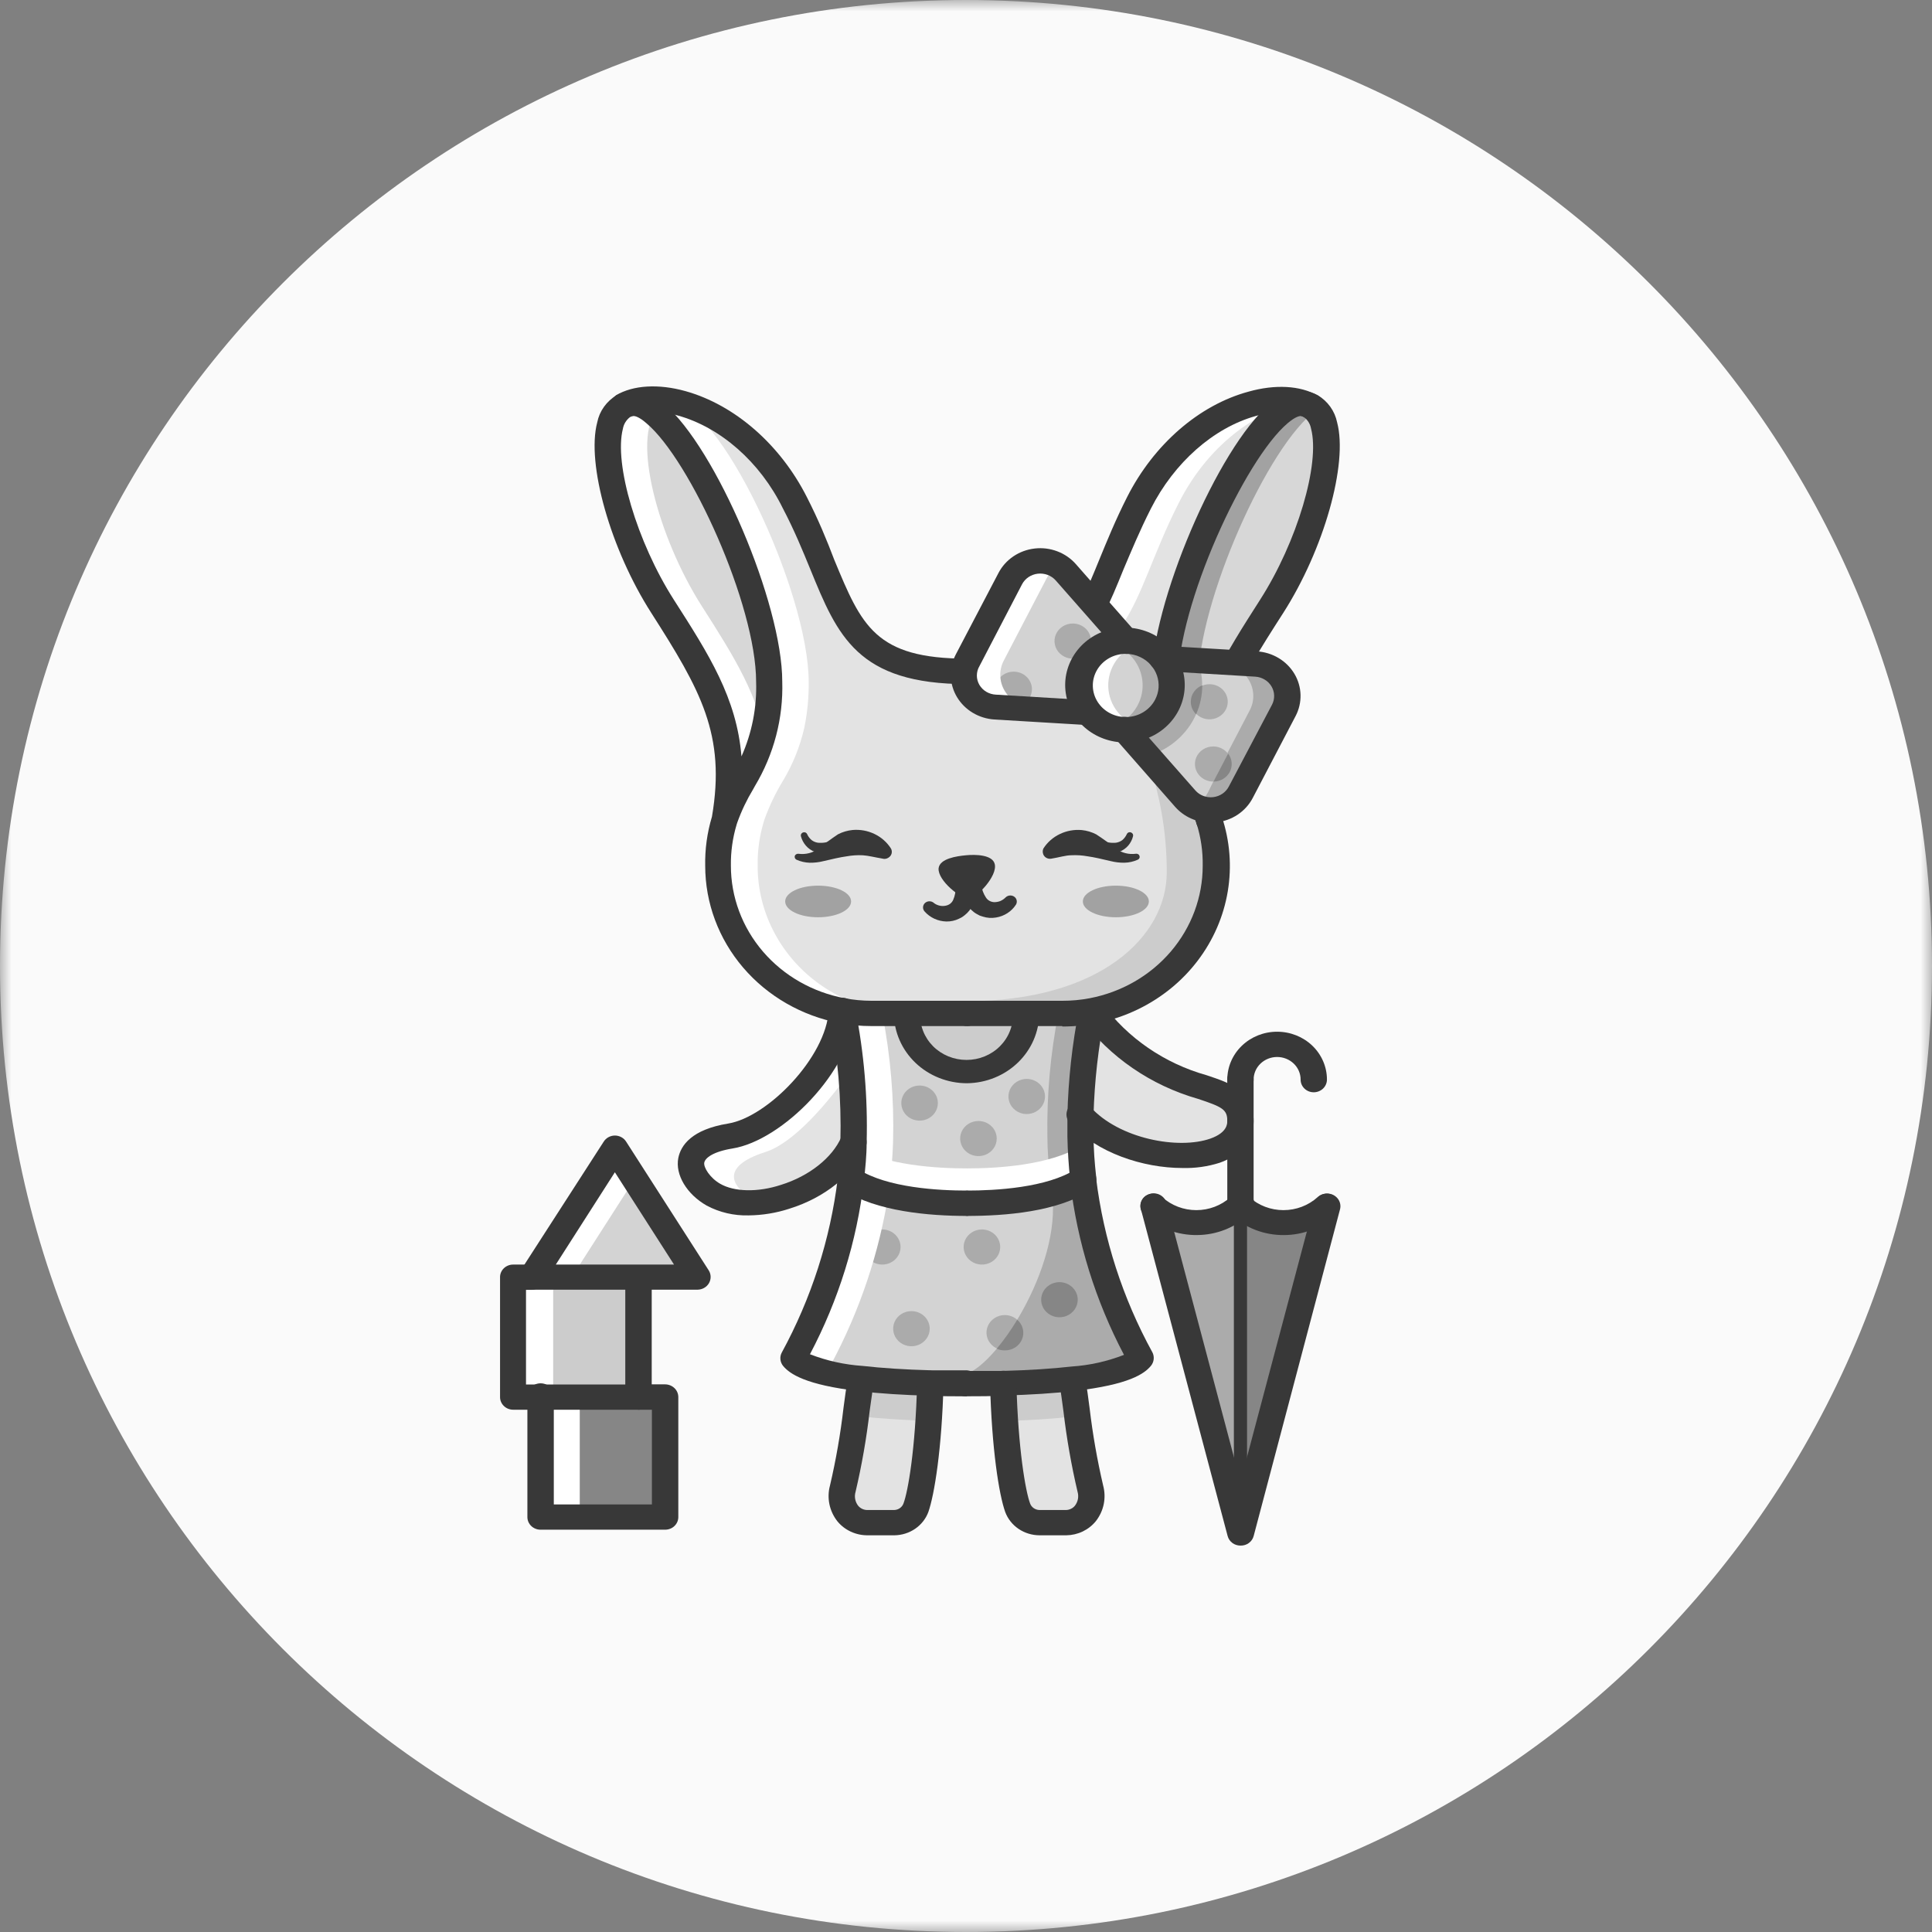 <?xml version="1.0" encoding="UTF-8"?> <svg xmlns="http://www.w3.org/2000/svg" width="85" height="85" viewBox="0 0 85 85" fill="none"><rect x="0" y="0" width="85" height="85" fill="#808080" stroke="none"/><g clip-path="url(#clip0_3057_8396)"><mask id="mask0_3057_8396" style="mask-type:luminance" maskUnits="userSpaceOnUse" x="0" y="0" width="85" height="85"><path d="M85 0H0V85H85V0Z" fill="white"></path></mask><g mask="url(#mask0_3057_8396)"><path d="M42.5 85C65.972 85 85 65.972 85 42.5C85 19.028 65.972 0 42.5 0C19.028 0 0 19.028 0 42.5C0 65.972 19.028 85 42.5 85Z" fill="#FAFAFA"></path><path d="M54.575 49.312C54.575 51.441 49.556 51.325 47.528 49.064C47.565 47.521 47.734 45.983 48.035 44.467C51.333 48.701 54.575 47.221 54.575 49.312Z" fill="#E3E3E3"></path><path d="M47.657 51.9C47.992 54.642 48.846 57.301 50.179 59.747C49.777 60.206 48.622 60.485 47.206 60.647C46.237 60.759 45.151 60.817 44.138 60.844C43.575 60.844 43.036 60.867 42.529 60.867C42.022 60.867 41.495 60.867 40.92 60.844C39.91 60.817 38.828 60.759 37.859 60.647C36.443 60.485 35.261 60.206 34.883 59.747C36.216 57.302 37.07 54.642 37.401 51.9C38.837 52.804 41.222 52.931 42.545 52.931C43.868 52.931 46.249 52.804 47.657 51.9Z" fill="#D3D3D3"></path><path d="M39.621 54.864C39.621 55.016 39.574 55.166 39.485 55.293C39.397 55.42 39.271 55.519 39.124 55.577C38.977 55.636 38.816 55.651 38.659 55.621C38.503 55.592 38.36 55.518 38.248 55.41C38.135 55.302 38.059 55.164 38.027 55.014C37.996 54.864 38.012 54.709 38.073 54.568C38.134 54.427 38.237 54.306 38.37 54.221C38.502 54.136 38.657 54.091 38.816 54.091C39.03 54.091 39.234 54.172 39.385 54.317C39.536 54.462 39.621 54.659 39.621 54.864Z" fill="#ABABAB"></path><path d="M28.089 56.185V61.466H23.766H22.595V56.185H23.416H28.089Z" fill="#CCCCCC"></path><path d="M27.056 50.513L30.692 56.185H28.09H23.416L27.056 50.513Z" fill="#D3D3D3"></path><path d="M29.26 61.466V66.744H23.766V61.466H28.089H29.26Z" fill="#868686"></path><path d="M27.345 50.513L23.705 56.185H25.157L28.069 51.641L27.345 50.513Z" fill="white"></path><path d="M23.706 56.185H22.885V61.466H24.055H24.337V56.185H23.706Z" fill="white"></path><path d="M25.507 61.466H24.055V66.744H25.507V61.466Z" fill="white"></path><path d="M47.223 60.74C47.436 62.096 47.625 64.051 48.027 65.492C48.081 65.661 48.095 65.84 48.066 66.014C48.037 66.189 47.967 66.355 47.861 66.5C47.755 66.645 47.616 66.764 47.454 66.849C47.293 66.934 47.113 66.983 46.929 66.991H45.759C45.546 66.991 45.339 66.928 45.166 66.81C44.992 66.692 44.861 66.526 44.789 66.334C44.528 65.627 44.226 63.591 44.154 60.867V60.844C45.167 60.817 46.253 60.759 47.223 60.647V60.74Z" fill="#E3E3E3"></path><path d="M40.948 60.844V60.867C40.88 63.572 40.578 65.627 40.317 66.334C40.245 66.526 40.113 66.692 39.94 66.809C39.766 66.927 39.559 66.99 39.347 66.991H38.177C37.993 66.983 37.813 66.934 37.652 66.849C37.49 66.764 37.351 66.645 37.245 66.5C37.139 66.355 37.069 66.189 37.04 66.014C37.011 65.84 37.025 65.661 37.079 65.492C37.481 64.051 37.654 62.096 37.883 60.74V60.647C38.857 60.759 39.938 60.817 40.948 60.844Z" fill="#E3E3E3"></path><path d="M37.863 60.74C37.791 61.204 37.718 61.733 37.642 62.286L37.883 62.316C38.829 62.425 39.894 62.483 40.872 62.51C40.904 61.996 40.932 61.447 40.944 60.864V60.841C39.935 60.814 38.853 60.756 37.883 60.644L37.863 60.74Z" fill="#CCCCCC"></path><path d="M47.44 62.288C47.364 61.732 47.295 61.203 47.223 60.743V60.65C46.253 60.762 45.167 60.82 44.154 60.847V60.871C44.154 61.454 44.194 62.003 44.23 62.517C45.224 62.489 46.278 62.431 47.223 62.319L47.44 62.288Z" fill="#CCCCCC"></path><path d="M37.059 44.467C37.445 46.375 37.612 48.319 37.558 50.262C36.604 52.437 33.105 53.558 31.396 52.58C30.241 51.919 29.666 50.401 32.144 49.999C34.087 49.663 36.914 46.816 37.059 44.467Z" fill="#E3E3E3"></path><path d="M32.836 52.546C32.345 52.24 31.597 51.348 33.664 50.687C34.907 50.301 36.407 48.551 37.437 47.09C37.357 46.252 37.232 45.375 37.035 44.452C36.894 46.801 34.066 49.648 32.116 49.965C29.638 50.351 30.213 51.897 31.368 52.546C32.075 52.894 32.886 52.999 33.664 52.843C33.371 52.794 33.09 52.693 32.836 52.546Z" fill="white"></path><path d="M37.55 50.247C37.604 48.303 37.437 46.36 37.051 44.452C37.479 44.531 37.914 44.571 38.35 44.571H39.927C39.907 44.913 39.96 45.255 40.082 45.576C40.205 45.897 40.394 46.191 40.639 46.439C40.884 46.688 41.178 46.886 41.505 47.021C41.833 47.156 42.185 47.226 42.541 47.226C42.897 47.226 43.249 47.156 43.576 47.021C43.904 46.886 44.198 46.688 44.443 46.439C44.688 46.191 44.877 45.897 45 45.576C45.122 45.255 45.175 44.913 45.155 44.571H46.728C47.164 44.571 47.599 44.531 48.027 44.452C47.665 46.266 47.494 48.11 47.516 49.957C47.516 50.637 47.577 51.282 47.645 51.889C46.237 52.793 43.856 52.928 42.533 52.928C41.21 52.928 38.825 52.793 37.421 51.889C37.489 51.387 37.529 50.823 37.55 50.247Z" fill="#D3D3D3"></path><path d="M48.035 44.467C47.607 44.546 47.172 44.586 46.736 44.587H46.563C46.216 46.357 46.054 48.156 46.08 49.957C46.08 50.637 46.137 51.282 46.209 51.889C45.031 52.661 43.172 52.862 41.817 52.913C42.082 52.913 42.328 52.913 42.545 52.913C43.868 52.913 46.249 52.777 47.657 51.873C47.589 51.255 47.544 50.61 47.528 49.941C47.506 48.105 47.676 46.271 48.035 44.467Z" fill="#ABABAB"></path><path d="M47.657 51.9C47.231 52.161 46.768 52.36 46.282 52.491C46.736 55.698 43.736 60.33 42.32 60.492C41.35 60.604 43.703 60.817 42.686 60.844C42.392 60.844 42.099 60.844 41.817 60.844H42.545C43.036 60.844 43.575 60.844 44.154 60.821C45.167 60.794 46.253 60.736 47.223 60.624C48.638 60.462 49.813 60.183 50.195 59.724C48.86 57.286 48 54.635 47.657 51.9Z" fill="#ABABAB"></path><path d="M42.545 51.405C41.25 51.405 38.925 51.278 37.529 50.424C37.505 50.833 37.473 51.235 37.429 51.621C38.837 52.545 41.222 52.661 42.545 52.661C43.868 52.661 46.249 52.526 47.657 51.621C47.613 51.235 47.581 50.849 47.56 50.424C46.141 51.278 43.84 51.405 42.545 51.405Z" fill="white"></path><path d="M44.298 52.931C45.561 52.95 46.82 52.799 48.039 52.483C48.011 52.29 47.987 52.097 47.963 51.892C46.788 52.665 44.926 52.866 43.575 52.916C43.824 52.931 44.069 52.931 44.298 52.931Z" fill="white"></path><path d="M42.69 60.844C41.676 60.817 40.594 60.759 39.629 60.647C38.209 60.485 36.958 60.462 36.576 60.002C37.834 57.646 38.684 55.109 39.094 52.491C38.609 52.36 38.147 52.16 37.722 51.9C37.391 54.642 36.538 57.302 35.205 59.747C35.583 60.206 36.765 60.485 38.181 60.647C39.15 60.759 40.232 60.817 41.246 60.844C41.805 60.844 42.348 60.867 42.855 60.867H43.579C43.277 60.859 42.987 60.852 42.69 60.844Z" fill="white"></path><path d="M39.17 51.9C39.231 51.371 39.271 50.822 39.291 50.247C39.342 48.349 39.182 46.452 38.816 44.587H38.64C38.205 44.586 37.771 44.546 37.344 44.467C37.727 46.376 37.893 48.319 37.839 50.262C37.839 50.838 37.779 51.386 37.718 51.916C39.126 52.82 41.507 52.955 42.831 52.955C43.048 52.955 43.293 52.955 43.555 52.955C42.207 52.874 40.349 52.657 39.17 51.9Z" fill="white"></path><path d="M57.672 17.858C57.557 17.795 57.43 17.755 57.298 17.742C55.287 17.499 51.265 25.976 51.265 29.99C51.208 31.509 51.598 33.013 52.391 34.329C52.724 34.881 53.002 35.464 53.219 36.067C53.425 36.721 53.524 37.401 53.513 38.084C53.513 39.589 52.967 41.048 51.971 42.21C50.975 43.372 49.589 44.166 48.051 44.455C47.623 44.534 47.188 44.574 46.752 44.575H38.35C37.917 44.578 37.484 44.542 37.059 44.467C36.065 44.28 35.127 43.882 34.314 43.301C33.502 42.72 32.836 41.971 32.365 41.109C31.855 40.18 31.59 39.146 31.593 38.096C31.582 37.409 31.681 36.725 31.886 36.067C32.104 35.466 32.381 34.886 32.715 34.336C33.146 33.614 33.459 32.832 33.644 32.018C33.782 31.353 33.848 30.676 33.841 29.998C33.841 25.983 29.819 17.507 27.808 17.75C27.676 17.764 27.548 17.805 27.434 17.87C29.043 16.92 32.98 18.144 34.999 22.12C37.147 26.389 36.894 29.244 41.732 29.518C41.986 29.518 42.259 29.542 42.537 29.542C48.22 29.542 47.818 26.617 50.102 22.112C52.13 18.16 56.059 16.912 57.672 17.858Z" fill="#E3E3E3"></path><path d="M53.203 36.075C52.986 35.471 52.708 34.889 52.375 34.336C51.7 33.224 51.322 31.968 51.273 30.681C50.776 30.621 50.286 30.524 49.805 30.392C49.869 32.35 51.333 34.444 51.333 38.374C51.333 41.225 48.361 44.045 42.545 44.045C42.118 44.045 45.73 44.598 45.288 44.598H46.736C47.172 44.597 47.607 44.557 48.035 44.478C49.575 44.188 50.962 43.393 51.959 42.229C52.955 41.064 53.499 39.603 53.497 38.096C53.508 37.413 53.409 36.732 53.203 36.079V36.075Z" fill="#CCCCCC"></path><path d="M57.668 17.866C59.184 18.693 58.01 23.449 55.942 26.679C53.827 29.99 52.516 32.138 53.203 36.075C52.986 35.471 52.708 34.889 52.375 34.336C51.582 33.021 51.191 31.517 51.249 29.998C51.249 25.983 55.271 17.507 57.282 17.75C57.418 17.761 57.55 17.801 57.668 17.866Z" fill="#D7D7D7"></path><path d="M53.111 32.795C52.822 31.889 52.686 30.945 52.709 29.998C52.709 26.489 55.786 19.566 57.909 18.048C57.843 17.975 57.764 17.913 57.676 17.866C57.561 17.802 57.434 17.763 57.302 17.75C55.291 17.507 51.269 25.983 51.269 29.998C51.212 31.517 51.602 33.021 52.395 34.336C52.728 34.889 53.006 35.471 53.224 36.075C53.008 34.994 52.971 33.887 53.111 32.795Z" fill="#A2A2A2"></path><path d="M33.841 29.998C33.896 31.517 33.506 33.02 32.715 34.336C32.381 34.886 32.104 35.466 31.886 36.067C32.57 32.13 31.263 29.99 29.143 26.679C27.08 23.453 25.905 18.701 27.406 17.87C27.529 17.801 27.666 17.76 27.808 17.75C29.819 17.507 33.841 25.983 33.841 29.998Z" fill="#D7D7D7"></path><path d="M30.885 26.68C28.938 23.635 27.784 19.235 28.926 18.049C28.695 17.849 28.392 17.742 28.081 17.751C27.949 17.765 27.822 17.806 27.707 17.871C26.199 18.701 27.369 23.454 29.437 26.68C31.552 29.991 32.86 32.131 32.18 36.068C32.388 35.467 32.657 34.887 32.984 34.337C33.27 33.843 33.51 33.326 33.7 32.792C33.407 30.671 32.337 28.948 30.885 26.68Z" fill="white"></path><path d="M44.299 29.541C49.986 29.541 49.58 26.617 51.868 22.112C53.252 19.384 55.54 17.951 57.362 17.626C55.516 17.221 52.21 18.581 50.416 22.112C48.236 26.412 48.502 29.271 43.579 29.522C43.796 29.534 44.033 29.541 44.299 29.541Z" fill="white"></path><path d="M34.107 41.109C33.597 40.18 33.332 39.145 33.334 38.095C33.322 37.409 33.421 36.724 33.628 36.067C33.844 35.465 34.121 34.885 34.457 34.336C34.888 33.614 35.201 32.832 35.386 32.018C35.522 31.355 35.586 30.681 35.579 30.005C35.579 25.991 31.557 17.514 29.546 17.758C29.412 17.772 29.284 17.813 29.168 17.878C29.36 17.766 29.571 17.686 29.791 17.642C29.093 17.478 28.358 17.562 27.72 17.878C27.834 17.813 27.962 17.772 28.094 17.758C30.105 17.514 34.127 25.991 34.127 30.005C34.134 30.681 34.07 31.355 33.934 32.018C33.751 32.832 33.437 33.614 33.005 34.336C32.678 34.886 32.408 35.466 32.2 36.067C31.991 36.724 31.891 37.408 31.902 38.095C31.9 39.145 32.165 40.18 32.675 41.109C33.145 41.97 33.811 42.718 34.623 43.299C35.434 43.88 36.371 44.279 37.364 44.466C37.791 44.545 38.225 44.586 38.66 44.586H40.112C39.676 44.586 39.241 44.545 38.812 44.466C37.816 44.282 36.876 43.884 36.061 43.303C35.246 42.722 34.578 41.972 34.107 41.109Z" fill="white"></path><path d="M42.545 44.586H45.163C45.183 44.927 45.13 45.269 45.008 45.59C44.885 45.911 44.696 46.205 44.451 46.454C44.206 46.702 43.911 46.9 43.584 47.035C43.257 47.171 42.905 47.24 42.549 47.24C42.193 47.24 41.841 47.171 41.514 47.035C41.187 46.9 40.892 46.702 40.647 46.454C40.402 46.205 40.213 45.911 40.09 45.59C39.968 45.269 39.915 44.927 39.935 44.586H42.545Z" fill="#CCCCCC"></path><path d="M38.849 37.779C38.495 37.721 38.209 37.644 37.964 37.629C37.724 37.617 37.484 37.632 37.248 37.675C36.962 37.714 36.6 37.799 36.222 37.888C36.027 37.937 35.825 37.96 35.623 37.957C35.424 37.951 35.228 37.906 35.048 37.826C35.013 37.81 34.986 37.782 34.973 37.747C34.959 37.712 34.96 37.674 34.975 37.64C34.99 37.613 35.014 37.59 35.043 37.577C35.072 37.563 35.104 37.558 35.136 37.563C35.443 37.603 35.753 37.525 36.001 37.347C36.279 37.119 36.569 36.905 36.87 36.705C37.069 36.602 37.288 36.538 37.513 36.516C37.844 36.488 38.176 36.548 38.473 36.691C38.77 36.833 39.02 37.053 39.194 37.324C39.216 37.359 39.229 37.398 39.234 37.439C39.24 37.479 39.236 37.52 39.225 37.559C39.213 37.599 39.194 37.635 39.167 37.667C39.14 37.699 39.107 37.725 39.07 37.745C39.006 37.782 38.93 37.796 38.857 37.783L38.849 37.779Z" fill="#383838"></path><path d="M36.817 37.478C36.664 37.511 36.508 37.53 36.351 37.536C36.182 37.548 36.013 37.528 35.852 37.478C35.695 37.421 35.556 37.325 35.45 37.199C35.349 37.079 35.276 36.94 35.237 36.79C35.228 36.754 35.235 36.715 35.255 36.684C35.275 36.652 35.308 36.629 35.345 36.62C35.378 36.611 35.413 36.614 35.443 36.628C35.474 36.642 35.498 36.667 35.51 36.697C35.554 36.798 35.621 36.888 35.707 36.96C35.786 37.021 35.881 37.061 35.981 37.076C36.205 37.099 36.431 37.059 36.632 36.96C36.704 36.93 36.785 36.928 36.858 36.955C36.931 36.982 36.989 37.036 37.021 37.105C37.052 37.173 37.054 37.251 37.026 37.321C36.997 37.391 36.941 37.447 36.87 37.478H36.822H36.817Z" fill="#383838"></path><path d="M45.907 37.327C46.082 37.055 46.332 36.836 46.629 36.694C46.926 36.551 47.258 36.491 47.589 36.519C47.813 36.541 48.03 36.606 48.228 36.708C48.533 36.906 48.827 37.119 49.109 37.346C49.355 37.524 49.664 37.602 49.97 37.562C49.989 37.559 50.008 37.559 50.026 37.563C50.045 37.567 50.063 37.574 50.079 37.584C50.094 37.595 50.108 37.608 50.118 37.624C50.128 37.639 50.135 37.656 50.139 37.674C50.145 37.705 50.14 37.737 50.124 37.764C50.109 37.791 50.084 37.813 50.054 37.825C49.871 37.907 49.673 37.951 49.471 37.956C49.269 37.959 49.068 37.935 48.872 37.887C48.498 37.798 48.136 37.713 47.85 37.674C47.614 37.631 47.374 37.616 47.134 37.628C46.889 37.628 46.603 37.721 46.245 37.779C46.205 37.785 46.163 37.784 46.123 37.775C46.083 37.766 46.045 37.75 46.011 37.727C45.977 37.704 45.949 37.675 45.927 37.641C45.905 37.608 45.89 37.57 45.883 37.531C45.868 37.462 45.877 37.39 45.907 37.327Z" fill="#383838"></path><path d="M48.45 36.96C48.651 37.058 48.877 37.099 49.101 37.076C49.202 37.06 49.298 37.021 49.379 36.96C49.463 36.887 49.53 36.797 49.576 36.697C49.583 36.68 49.594 36.665 49.608 36.652C49.622 36.639 49.638 36.629 49.656 36.622C49.675 36.616 49.694 36.613 49.713 36.614C49.733 36.615 49.751 36.62 49.769 36.628C49.8 36.642 49.825 36.665 49.84 36.695C49.855 36.725 49.858 36.758 49.849 36.79C49.813 36.94 49.741 37.08 49.64 37.2C49.533 37.324 49.394 37.42 49.238 37.478C49.082 37.533 48.917 37.558 48.751 37.551C48.595 37.546 48.441 37.527 48.289 37.493C48.251 37.486 48.216 37.471 48.185 37.45C48.154 37.429 48.127 37.402 48.107 37.371C48.087 37.34 48.073 37.306 48.067 37.27C48.061 37.234 48.062 37.197 48.071 37.161C48.089 37.089 48.135 37.025 48.201 36.986C48.266 36.946 48.346 36.932 48.421 36.949L48.45 36.96Z" fill="#383838"></path><path d="M43.764 38.014C43.663 37.597 42.907 37.589 42.501 37.628C42.094 37.666 41.346 37.771 41.294 38.2C41.25 38.744 42.291 39.563 42.629 39.536C42.967 39.509 43.896 38.543 43.764 38.014Z" fill="#383838"></path><path d="M43.14 38.289L43.116 38.722C43.116 38.869 43.084 39.016 43.048 39.166C42.987 39.491 42.85 39.798 42.645 40.063C42.587 40.137 42.519 40.204 42.444 40.264L42.328 40.349L42.195 40.418C42.021 40.504 41.827 40.546 41.632 40.542C41.45 40.537 41.271 40.495 41.106 40.419C40.942 40.343 40.797 40.235 40.679 40.101C40.654 40.074 40.635 40.042 40.623 40.008C40.611 39.974 40.607 39.938 40.61 39.902C40.613 39.866 40.623 39.831 40.641 39.798C40.658 39.766 40.682 39.738 40.711 39.715C40.762 39.675 40.826 39.653 40.892 39.653C40.958 39.653 41.022 39.675 41.073 39.715L41.117 39.75C41.186 39.796 41.264 39.829 41.346 39.846C41.432 39.865 41.522 39.865 41.608 39.846C41.681 39.833 41.749 39.803 41.807 39.758C41.865 39.712 41.91 39.654 41.938 39.587C42.015 39.409 42.051 39.217 42.042 39.023C42.042 38.919 42.042 38.803 42.042 38.699L41.994 38.359V38.324C41.979 38.18 42.023 38.036 42.116 37.922C42.209 37.809 42.344 37.734 42.494 37.714C42.643 37.694 42.794 37.73 42.916 37.815C43.038 37.9 43.121 38.027 43.148 38.169C43.148 38.21 43.145 38.25 43.14 38.289Z" fill="#383838"></path><path d="M43.14 38.289V38.636C43.14 38.741 43.14 38.856 43.176 38.957C43.203 39.144 43.27 39.323 43.374 39.482C43.412 39.544 43.465 39.595 43.529 39.631C43.593 39.668 43.665 39.688 43.74 39.691C43.829 39.692 43.918 39.676 44.001 39.645C44.078 39.613 44.149 39.569 44.21 39.513L44.25 39.475C44.304 39.425 44.377 39.397 44.452 39.397C44.526 39.397 44.599 39.425 44.653 39.475C44.696 39.516 44.724 39.569 44.732 39.627C44.741 39.685 44.73 39.744 44.701 39.795C44.605 39.946 44.477 40.075 44.325 40.173C44.173 40.272 44.001 40.338 43.82 40.367C43.628 40.401 43.43 40.387 43.245 40.328C43.197 40.315 43.15 40.3 43.104 40.282L42.975 40.213C42.891 40.167 42.814 40.109 42.746 40.043C42.502 39.81 42.316 39.528 42.203 39.216C42.147 39.069 42.111 38.93 42.066 38.787L41.978 38.362C41.947 38.216 41.979 38.064 42.065 37.94C42.151 37.816 42.284 37.73 42.436 37.701C42.588 37.672 42.746 37.702 42.875 37.785C43.004 37.867 43.094 37.996 43.124 38.142C43.126 38.175 43.126 38.209 43.124 38.242L43.14 38.289Z" fill="#383838"></path><path d="M42.545 45.143H38.35C37.877 45.144 37.406 45.1 36.942 45.012C35.275 44.694 33.775 43.832 32.696 42.571C31.617 41.309 31.027 39.728 31.026 38.096C31.011 37.364 31.111 36.635 31.323 35.932C31.939 32.32 30.828 30.369 28.653 26.965C26.859 24.164 25.793 20.397 26.276 18.581C26.324 18.337 26.425 18.104 26.572 17.899C26.719 17.693 26.908 17.519 27.128 17.387C27.309 17.285 27.511 17.221 27.72 17.198C27.998 17.185 28.276 17.229 28.535 17.329C28.794 17.428 29.027 17.58 29.22 17.774C31.5 19.706 34.416 26.556 34.416 29.986C34.465 31.598 34.048 33.191 33.21 34.588L33.133 34.727C32.853 35.191 32.62 35.68 32.438 36.187C32.431 36.218 32.421 36.247 32.409 36.276C32.233 36.864 32.147 37.473 32.156 38.084C32.155 39.464 32.654 40.801 33.568 41.866C34.482 42.93 35.753 43.656 37.163 43.918C37.554 43.993 37.952 44.03 38.35 44.03H42.545C42.699 44.03 42.846 44.089 42.954 44.193C43.063 44.298 43.124 44.439 43.124 44.587C43.124 44.734 43.063 44.876 42.954 44.98C42.846 45.084 42.699 45.143 42.545 45.143ZM27.876 18.303C27.822 18.309 27.768 18.325 27.72 18.349C27.554 18.477 27.442 18.658 27.406 18.859C27.004 20.405 28.025 23.851 29.646 26.386C31.191 28.796 32.409 30.705 32.622 33.278C33.083 32.243 33.303 31.123 33.266 29.998C33.266 26.61 30.358 20.227 28.439 18.62C28.106 18.326 27.925 18.303 27.876 18.303Z" fill="#383838"></path><path d="M42.545 30.098C37.718 30.098 36.846 27.973 35.647 25.037C35.317 24.233 34.947 23.326 34.44 22.36C33.439 20.323 31.697 18.801 29.819 18.28C28.958 18.04 28.166 18.059 27.699 18.338C27.569 18.396 27.421 18.407 27.284 18.366C27.146 18.326 27.03 18.238 26.956 18.119C26.882 18.001 26.857 17.86 26.885 17.725C26.913 17.59 26.993 17.469 27.108 17.387C27.86 16.943 28.974 16.877 30.161 17.209C32.329 17.816 34.328 19.558 35.498 21.869C36.013 22.877 36.391 23.801 36.705 24.631C37.907 27.529 38.503 28.978 42.545 28.978C42.699 28.978 42.846 29.036 42.955 29.141C43.063 29.245 43.124 29.387 43.124 29.534C43.124 29.682 43.063 29.823 42.955 29.927C42.846 30.032 42.699 30.09 42.545 30.09V30.098Z" fill="#383838"></path><path d="M53.204 36.635C53.08 36.636 52.96 36.599 52.86 36.529C52.76 36.46 52.686 36.362 52.648 36.249C52.463 35.725 52.226 35.219 51.941 34.738L51.86 34.599C51.022 33.202 50.604 31.609 50.654 29.998C50.654 26.567 53.57 19.721 55.854 17.785C56.046 17.587 56.281 17.432 56.543 17.331C56.804 17.229 57.085 17.184 57.367 17.198C57.58 17.221 57.787 17.286 57.974 17.387C58.194 17.519 58.383 17.693 58.53 17.899C58.676 18.104 58.777 18.336 58.827 18.581C59.313 20.401 58.251 24.168 56.453 26.973C54.442 30.11 53.123 32.181 53.791 35.986C53.815 36.126 53.784 36.27 53.702 36.388C53.621 36.506 53.496 36.59 53.352 36.624C53.303 36.632 53.254 36.636 53.204 36.635ZM57.226 18.303C57.173 18.303 56.996 18.326 56.651 18.62C54.752 20.227 51.824 26.609 51.824 29.998C51.786 31.123 52.004 32.242 52.464 33.278C52.677 30.709 53.899 28.796 55.44 26.385C57.069 23.843 58.09 20.397 57.68 18.855C57.645 18.658 57.537 18.479 57.374 18.353C57.326 18.326 57.273 18.309 57.218 18.303H57.226Z" fill="#383838"></path><path d="M53.204 36.636C53.088 36.637 52.975 36.605 52.879 36.544C52.782 36.483 52.706 36.395 52.662 36.293C52.617 36.191 52.605 36.078 52.627 35.969C52.649 35.86 52.704 35.76 52.786 35.681C52.867 35.602 52.971 35.548 53.084 35.526C53.198 35.504 53.315 35.515 53.422 35.557C53.529 35.6 53.62 35.672 53.685 35.764C53.749 35.856 53.783 35.965 53.783 36.076C53.783 36.224 53.722 36.366 53.614 36.471C53.505 36.576 53.358 36.635 53.204 36.636Z" fill="#383838"></path><path d="M46.736 45.143H42.545C42.391 45.143 42.244 45.084 42.135 44.98C42.027 44.875 41.966 44.734 41.966 44.586C41.966 44.439 42.027 44.297 42.135 44.193C42.244 44.089 42.391 44.03 42.545 44.03H46.736C47.141 44.031 47.545 43.994 47.943 43.918C49.344 43.65 50.606 42.923 51.513 41.861C52.419 40.799 52.914 39.469 52.914 38.096C52.925 37.469 52.836 36.845 52.648 36.245C52.603 36.103 52.618 35.951 52.689 35.82C52.761 35.689 52.884 35.59 53.031 35.546C53.105 35.524 53.182 35.517 53.259 35.525C53.336 35.532 53.41 35.555 53.478 35.591C53.546 35.627 53.605 35.676 53.652 35.734C53.7 35.793 53.735 35.86 53.755 35.932C54.111 36.993 54.2 38.12 54.016 39.221C53.832 40.322 53.379 41.365 52.694 42.265C52.01 43.166 51.113 43.897 50.077 44.401C49.042 44.904 47.897 45.165 46.736 45.162V45.143Z" fill="#383838"></path><path d="M42.545 30.098C42.391 30.098 42.244 30.039 42.135 29.935C42.027 29.831 41.966 29.689 41.966 29.542C41.966 29.394 42.027 29.253 42.135 29.148C42.244 29.044 42.391 28.985 42.545 28.985C46.567 28.985 47.178 27.529 48.361 24.631C48.699 23.808 49.077 22.877 49.588 21.869C50.762 19.55 52.757 17.82 54.925 17.232C56.099 16.9 57.206 16.962 57.958 17.395C58.094 17.464 58.196 17.582 58.241 17.723C58.286 17.865 58.271 18.017 58.199 18.148C58.127 18.279 58.004 18.377 57.857 18.42C57.71 18.463 57.551 18.449 57.415 18.38L57.37 18.357C56.904 18.078 56.108 18.059 55.247 18.303C53.389 18.824 51.663 20.346 50.633 22.379C50.143 23.345 49.769 24.252 49.427 25.056C48.244 27.977 47.376 30.098 42.545 30.098Z" fill="#383838"></path><path d="M42.545 47.658C41.695 47.658 40.88 47.335 40.277 46.76C39.674 46.184 39.333 45.403 39.327 44.587C39.327 44.439 39.388 44.298 39.497 44.193C39.605 44.089 39.753 44.03 39.906 44.03C40.06 44.03 40.207 44.089 40.316 44.193C40.425 44.298 40.486 44.439 40.486 44.587C40.473 44.851 40.517 45.115 40.614 45.362C40.711 45.61 40.859 45.836 41.049 46.028C41.239 46.219 41.468 46.371 41.721 46.475C41.975 46.579 42.247 46.632 42.523 46.632C42.798 46.632 43.071 46.579 43.324 46.475C43.577 46.371 43.806 46.219 43.996 46.028C44.187 45.836 44.335 45.61 44.432 45.362C44.529 45.115 44.572 44.851 44.56 44.587C44.572 44.447 44.639 44.316 44.746 44.221C44.854 44.126 44.995 44.073 45.141 44.073C45.288 44.073 45.428 44.126 45.536 44.221C45.644 44.316 45.71 44.447 45.722 44.587C45.717 45.396 45.381 46.172 44.787 46.746C44.193 47.321 43.388 47.648 42.545 47.658Z" fill="#383838"></path><path d="M42.545 61.432C41.99 61.432 41.447 61.432 40.936 61.408C39.749 61.378 38.7 61.308 37.823 61.208C35.41 60.929 34.742 60.435 34.46 60.103C34.391 60.021 34.348 59.922 34.336 59.817C34.323 59.712 34.343 59.606 34.392 59.512C35.694 57.123 36.53 54.525 36.858 51.846C36.918 51.325 36.954 50.784 36.974 50.239C37.024 48.34 36.861 46.441 36.487 44.575C36.47 44.502 36.468 44.426 36.482 44.352C36.496 44.279 36.526 44.208 36.568 44.145C36.611 44.083 36.667 44.029 36.732 43.988C36.797 43.946 36.871 43.918 36.947 43.904C37.024 43.891 37.103 43.892 37.179 43.909C37.256 43.925 37.328 43.956 37.391 44C37.454 44.044 37.508 44.1 37.548 44.164C37.589 44.228 37.615 44.3 37.626 44.374C38.014 46.315 38.182 48.291 38.129 50.266C38.129 50.842 38.068 51.425 38.008 51.958C37.697 54.615 36.893 57.197 35.635 59.581C36.375 59.869 37.159 60.042 37.956 60.095C38.8 60.191 39.814 60.257 40.968 60.288C41.471 60.288 42.002 60.288 42.545 60.288C42.691 60.3 42.827 60.364 42.925 60.467C43.025 60.571 43.08 60.706 43.08 60.846C43.08 60.987 43.025 61.122 42.925 61.226C42.827 61.329 42.691 61.393 42.545 61.405V61.432Z" fill="#383838"></path><path d="M42.545 53.496C40.867 53.496 38.563 53.299 37.107 52.36C36.979 52.278 36.891 52.15 36.862 52.005C36.832 51.86 36.864 51.71 36.95 51.587C37.036 51.465 37.169 51.38 37.32 51.352C37.471 51.324 37.627 51.354 37.754 51.437C39.029 52.26 41.302 52.38 42.545 52.38C42.691 52.391 42.826 52.455 42.925 52.558C43.025 52.662 43.08 52.797 43.08 52.938C43.08 53.078 43.025 53.214 42.925 53.317C42.826 53.42 42.691 53.484 42.545 53.496Z" fill="#383838"></path><path d="M42.545 61.431C42.465 61.438 42.384 61.428 42.307 61.403C42.231 61.378 42.161 61.338 42.102 61.285C42.042 61.233 41.995 61.169 41.962 61.098C41.93 61.027 41.913 60.951 41.913 60.873C41.913 60.796 41.93 60.719 41.962 60.648C41.995 60.577 42.042 60.513 42.102 60.461C42.161 60.408 42.231 60.368 42.307 60.343C42.384 60.318 42.465 60.309 42.545 60.315C43.088 60.315 43.619 60.315 44.122 60.315C45.28 60.284 46.294 60.218 47.138 60.122C47.933 60.07 48.713 59.896 49.451 59.608C48.195 57.223 47.393 54.641 47.082 51.985V51.896C47.017 51.286 46.973 50.645 46.961 49.995C46.961 49.698 46.961 49.393 46.961 49.084C46.998 47.509 47.17 45.94 47.476 44.393C47.49 44.321 47.518 44.252 47.559 44.191C47.601 44.13 47.654 44.076 47.717 44.035C47.78 43.993 47.851 43.964 47.925 43.949C48 43.933 48.077 43.932 48.152 43.945C48.227 43.958 48.298 43.986 48.362 44.025C48.426 44.065 48.482 44.117 48.525 44.177C48.568 44.237 48.599 44.305 48.615 44.377C48.631 44.448 48.632 44.522 48.618 44.594C48.321 46.07 48.152 47.566 48.111 49.068C48.111 49.362 48.111 49.655 48.111 49.938C48.111 50.559 48.16 51.166 48.224 51.749V51.834C48.553 54.514 49.392 57.113 50.702 59.5C50.75 59.595 50.769 59.701 50.757 59.807C50.744 59.912 50.702 60.012 50.633 60.095C50.348 60.435 49.692 60.918 47.275 61.196C46.398 61.296 45.348 61.366 44.154 61.397C43.639 61.431 43.092 61.431 42.545 61.431Z" fill="#383838"></path><path d="M42.545 53.496C42.399 53.484 42.263 53.42 42.164 53.317C42.065 53.214 42.01 53.078 42.01 52.938C42.01 52.797 42.065 52.662 42.164 52.558C42.263 52.455 42.399 52.391 42.545 52.38C43.788 52.38 46.06 52.26 47.335 51.437C47.398 51.396 47.469 51.367 47.544 51.353C47.618 51.338 47.695 51.338 47.77 51.352C47.844 51.366 47.916 51.394 47.979 51.434C48.042 51.475 48.097 51.527 48.14 51.587C48.182 51.648 48.212 51.716 48.227 51.788C48.242 51.859 48.242 51.933 48.228 52.005C48.213 52.077 48.184 52.145 48.142 52.206C48.1 52.267 48.046 52.319 47.983 52.36C46.527 53.318 44.222 53.496 42.545 53.496Z" fill="#383838"></path><path d="M32.936 53.472C32.291 53.49 31.654 53.341 31.09 53.04C30.221 52.545 29.698 51.687 29.843 50.946C29.952 50.401 30.418 49.694 32.039 49.431C33.765 49.149 36.351 46.518 36.463 44.436C36.481 44.294 36.554 44.164 36.667 44.072C36.781 43.981 36.927 43.934 37.075 43.942C37.223 43.95 37.363 44.011 37.465 44.115C37.567 44.218 37.625 44.355 37.626 44.497C37.461 47.136 34.408 50.177 32.232 50.528C31.375 50.667 31.026 50.942 30.985 51.15C30.945 51.359 31.239 51.827 31.685 52.081C32.301 52.437 33.33 52.468 34.364 52.128C35.603 51.742 36.62 50.934 37.014 50.03C37.066 49.911 37.159 49.813 37.277 49.752C37.396 49.691 37.533 49.672 37.664 49.698C37.796 49.723 37.914 49.792 37.999 49.892C38.083 49.992 38.129 50.117 38.129 50.246C38.129 50.325 38.112 50.402 38.08 50.474C37.549 51.676 36.294 52.692 34.726 53.179C34.149 53.367 33.545 53.466 32.936 53.472Z" fill="#383838"></path><path d="M52.017 51.387C50.3 51.387 48.252 50.722 47.09 49.428C47.034 49.373 46.989 49.308 46.96 49.237C46.931 49.165 46.918 49.089 46.921 49.012C46.924 48.935 46.943 48.859 46.978 48.79C47.013 48.721 47.062 48.659 47.123 48.609C47.183 48.559 47.254 48.521 47.33 48.498C47.407 48.475 47.487 48.468 47.567 48.476C47.646 48.484 47.723 48.508 47.793 48.547C47.862 48.585 47.923 48.636 47.971 48.698C49.226 50.096 51.844 50.595 53.264 50.089C53.996 49.826 53.996 49.436 53.996 49.316C53.996 48.818 53.787 48.702 52.709 48.346C50.635 47.753 48.826 46.511 47.569 44.819C47.477 44.7 47.438 44.552 47.46 44.406C47.482 44.26 47.564 44.128 47.687 44.04C47.81 43.952 47.965 43.915 48.117 43.936C48.269 43.957 48.406 44.036 48.498 44.154C49.613 45.674 51.233 46.786 53.091 47.307C54.153 47.662 55.154 47.995 55.154 49.331C55.154 50.154 54.615 50.819 53.666 51.155C53.135 51.325 52.577 51.403 52.017 51.387Z" fill="#383838"></path><path d="M39.347 67.547H38.177C37.919 67.549 37.664 67.494 37.431 67.386C37.199 67.278 36.996 67.121 36.837 66.925C36.665 66.704 36.546 66.448 36.49 66.176C36.435 65.904 36.443 65.624 36.516 65.356C36.78 64.228 36.978 63.087 37.111 61.937C37.171 61.477 37.232 61.048 37.292 60.658C37.315 60.512 37.397 60.381 37.521 60.293C37.645 60.206 37.8 60.169 37.952 60.191C38.104 60.213 38.24 60.292 38.332 60.411C38.423 60.53 38.461 60.678 38.438 60.824C38.382 61.211 38.322 61.628 38.261 62.08C38.124 63.274 37.917 64.459 37.642 65.631C37.611 65.734 37.604 65.842 37.623 65.948C37.642 66.054 37.685 66.154 37.751 66.241C37.801 66.303 37.865 66.353 37.94 66.387C38.014 66.421 38.095 66.437 38.177 66.434H39.347C39.436 66.43 39.522 66.401 39.593 66.35C39.665 66.299 39.719 66.229 39.749 66.148C39.951 65.608 40.276 63.753 40.349 60.852C40.354 60.704 40.419 60.564 40.531 60.462C40.642 60.361 40.79 60.305 40.944 60.307C41.02 60.308 41.096 60.324 41.166 60.354C41.236 60.383 41.299 60.426 41.352 60.479C41.404 60.532 41.446 60.595 41.473 60.663C41.5 60.732 41.513 60.805 41.511 60.879C41.439 63.734 41.109 65.77 40.843 66.523C40.733 66.82 40.53 67.077 40.263 67.26C39.995 67.443 39.676 67.543 39.347 67.547Z" fill="#383838"></path><path d="M46.913 67.547H45.742C45.411 67.547 45.087 67.449 44.815 67.266C44.544 67.083 44.338 66.823 44.226 66.523C43.949 65.75 43.631 63.734 43.559 60.879C43.557 60.805 43.57 60.733 43.597 60.665C43.625 60.596 43.666 60.534 43.718 60.481C43.771 60.428 43.833 60.386 43.903 60.356C43.973 60.327 44.047 60.31 44.124 60.309C44.2 60.307 44.275 60.319 44.346 60.346C44.417 60.372 44.482 60.412 44.537 60.462C44.592 60.512 44.636 60.573 44.667 60.64C44.698 60.706 44.715 60.778 44.717 60.852C44.793 63.753 45.119 65.608 45.32 66.148C45.35 66.229 45.404 66.299 45.476 66.35C45.548 66.401 45.633 66.43 45.722 66.434H46.893C46.971 66.434 47.047 66.416 47.117 66.382C47.187 66.349 47.248 66.301 47.295 66.241C47.361 66.154 47.405 66.054 47.425 65.948C47.444 65.843 47.438 65.734 47.408 65.631C47.134 64.464 46.928 63.284 46.788 62.096C46.728 61.64 46.667 61.207 46.607 60.824C46.596 60.752 46.599 60.678 46.618 60.607C46.636 60.536 46.669 60.47 46.714 60.411C46.759 60.352 46.816 60.302 46.881 60.264C46.946 60.227 47.019 60.202 47.094 60.191C47.169 60.18 47.246 60.183 47.32 60.201C47.394 60.218 47.463 60.25 47.525 60.293C47.586 60.337 47.638 60.391 47.677 60.454C47.716 60.517 47.742 60.586 47.754 60.658C47.818 61.045 47.878 61.489 47.938 61.953C48.073 63.097 48.272 64.233 48.534 65.356C48.606 65.624 48.615 65.904 48.56 66.176C48.504 66.448 48.385 66.704 48.212 66.925C48.058 67.115 47.861 67.27 47.636 67.378C47.411 67.486 47.164 67.543 46.913 67.547Z" fill="#383838"></path><path d="M29.26 67.3H23.786C23.709 67.301 23.634 67.287 23.563 67.259C23.492 67.231 23.428 67.191 23.374 67.139C23.32 67.087 23.277 67.026 23.247 66.958C23.218 66.89 23.203 66.817 23.203 66.744V61.467C23.196 61.389 23.206 61.312 23.232 61.238C23.258 61.165 23.3 61.098 23.355 61.041C23.409 60.984 23.476 60.938 23.55 60.907C23.623 60.876 23.703 60.86 23.784 60.86C23.865 60.86 23.944 60.876 24.018 60.907C24.092 60.938 24.159 60.984 24.213 61.041C24.268 61.098 24.309 61.165 24.336 61.238C24.362 61.312 24.372 61.389 24.365 61.467V66.188H28.681V62.023H28.09C27.944 62.011 27.808 61.947 27.709 61.844C27.61 61.741 27.555 61.605 27.555 61.465C27.555 61.324 27.61 61.189 27.709 61.085C27.808 60.982 27.944 60.918 28.09 60.906H29.26C29.337 60.906 29.412 60.921 29.483 60.949C29.554 60.977 29.618 61.018 29.672 61.07C29.727 61.122 29.77 61.184 29.799 61.252C29.828 61.32 29.843 61.393 29.843 61.467V66.744C29.843 66.817 29.828 66.89 29.799 66.958C29.769 67.026 29.726 67.087 29.672 67.139C29.618 67.191 29.554 67.231 29.483 67.259C29.412 67.287 29.336 67.301 29.26 67.3Z" fill="#383838"></path><path d="M28.09 62.022H22.579C22.426 62.022 22.278 61.964 22.17 61.859C22.061 61.755 22 61.613 22 61.466V56.184C22 56.112 22.016 56.04 22.045 55.973C22.075 55.906 22.117 55.846 22.171 55.795C22.225 55.744 22.289 55.704 22.359 55.676C22.429 55.649 22.504 55.635 22.579 55.636H23.384C23.537 55.636 23.684 55.694 23.793 55.799C23.902 55.903 23.963 56.045 23.963 56.192C23.963 56.34 23.902 56.481 23.793 56.586C23.684 56.69 23.537 56.748 23.384 56.748H23.142V60.913H27.51V56.184C27.522 56.044 27.589 55.914 27.697 55.819C27.804 55.724 27.945 55.671 28.091 55.671C28.238 55.671 28.379 55.724 28.486 55.819C28.594 55.914 28.66 56.044 28.673 56.184V61.466C28.672 61.614 28.61 61.755 28.5 61.859C28.391 61.964 28.243 62.022 28.09 62.022Z" fill="#383838"></path><path d="M30.692 56.741H23.416C23.312 56.74 23.211 56.714 23.122 56.664C23.033 56.614 22.96 56.541 22.909 56.455C22.858 56.369 22.83 56.272 22.83 56.173C22.83 56.074 22.858 55.977 22.909 55.891L26.561 50.227C26.612 50.145 26.684 50.078 26.771 50.031C26.857 49.984 26.955 49.959 27.054 49.959C27.153 49.959 27.25 49.984 27.337 50.031C27.423 50.078 27.495 50.145 27.547 50.227L31.186 55.899C31.238 55.984 31.265 56.082 31.265 56.181C31.265 56.28 31.238 56.377 31.186 56.463C31.136 56.546 31.064 56.615 30.977 56.664C30.89 56.713 30.792 56.739 30.692 56.741ZM24.453 55.636H29.654L27.052 51.575L24.453 55.636Z" fill="#383838"></path><path d="M50.44 28.924L49.736 30.265L49.037 31.605L52.146 35.136C52.302 35.315 52.503 35.454 52.729 35.54C52.956 35.626 53.201 35.657 53.443 35.629C53.684 35.602 53.915 35.517 54.114 35.382C54.313 35.248 54.474 35.068 54.583 34.858L55.524 33.058L56.469 31.257C56.578 31.05 56.631 30.82 56.625 30.587C56.619 30.355 56.553 30.128 56.434 29.926C56.315 29.724 56.145 29.553 55.941 29.429C55.737 29.305 55.504 29.231 55.263 29.214L50.44 28.924Z" fill="#D3D3D3"></path><path d="M49.986 28.707L49.282 30.044L48.582 31.385L43.756 31.099C43.514 31.083 43.28 31.009 43.076 30.885C42.871 30.761 42.701 30.59 42.582 30.388C42.462 30.186 42.397 29.958 42.391 29.726C42.385 29.493 42.44 29.263 42.549 29.055L43.494 27.255L44.439 25.451C44.549 25.242 44.71 25.063 44.909 24.929C45.108 24.795 45.339 24.71 45.58 24.683C45.822 24.655 46.066 24.686 46.293 24.771C46.519 24.856 46.719 24.994 46.877 25.172L49.986 28.707Z" fill="#D3D3D3"></path><path d="M45.401 30.323C45.401 30.475 45.353 30.625 45.265 30.752C45.177 30.879 45.051 30.978 44.904 31.036C44.757 31.095 44.595 31.11 44.439 31.08C44.283 31.051 44.14 30.977 44.027 30.869C43.915 30.761 43.838 30.623 43.807 30.473C43.776 30.323 43.792 30.168 43.853 30.027C43.914 29.886 44.017 29.765 44.149 29.68C44.282 29.595 44.437 29.55 44.596 29.55C44.81 29.55 45.014 29.631 45.165 29.776C45.316 29.921 45.401 30.118 45.401 30.323Z" fill="#ABABAB"></path><path d="M54.016 30.875C54.016 31.028 53.969 31.177 53.88 31.304C53.792 31.431 53.666 31.53 53.519 31.589C53.372 31.647 53.211 31.662 53.054 31.633C52.898 31.603 52.755 31.529 52.643 31.421C52.53 31.313 52.453 31.175 52.422 31.025C52.391 30.875 52.407 30.72 52.468 30.579C52.529 30.438 52.632 30.317 52.764 30.232C52.897 30.147 53.052 30.102 53.211 30.102C53.425 30.102 53.629 30.183 53.78 30.328C53.931 30.473 54.016 30.67 54.016 30.875Z" fill="#ABABAB"></path><path d="M54.181 33.614C54.181 33.767 54.134 33.916 54.045 34.043C53.957 34.17 53.831 34.269 53.684 34.328C53.537 34.386 53.376 34.402 53.219 34.372C53.063 34.342 52.92 34.269 52.808 34.16C52.695 34.052 52.618 33.915 52.587 33.765C52.556 33.615 52.572 33.459 52.633 33.318C52.694 33.177 52.797 33.056 52.929 32.971C53.062 32.887 53.217 32.841 53.376 32.841C53.59 32.841 53.794 32.923 53.945 33.068C54.096 33.212 54.181 33.409 54.181 33.614Z" fill="#ABABAB"></path><path d="M45.373 31.099C45.131 31.083 44.898 31.009 44.693 30.886C44.488 30.761 44.318 30.591 44.199 30.388C44.079 30.186 44.014 29.958 44.008 29.726C44.002 29.493 44.057 29.263 44.166 29.055L45.103 27.255L46.044 25.451C46.163 25.227 46.34 25.036 46.559 24.898C46.386 24.791 46.191 24.72 45.988 24.69C45.784 24.66 45.576 24.671 45.377 24.723C45.178 24.775 44.993 24.867 44.834 24.992C44.674 25.118 44.544 25.274 44.452 25.451L43.494 27.255L42.553 29.055C42.444 29.263 42.389 29.493 42.395 29.726C42.401 29.958 42.466 30.186 42.586 30.388C42.705 30.591 42.875 30.761 43.08 30.886C43.285 31.009 43.518 31.083 43.76 31.099L48.586 31.385L48.635 31.296L45.373 31.099Z" fill="white"></path><path d="M55.247 29.214L50.42 28.924L50.376 29.009L53.775 29.214C54.016 29.23 54.25 29.303 54.455 29.427C54.659 29.552 54.829 29.722 54.949 29.925C55.068 30.127 55.133 30.355 55.139 30.587C55.145 30.82 55.091 31.05 54.981 31.257L54.04 33.058L53.147 34.858C53.016 35.109 52.81 35.316 52.556 35.453C52.729 35.548 52.921 35.608 53.119 35.629C53.317 35.65 53.518 35.633 53.709 35.577C53.9 35.521 54.077 35.429 54.229 35.305C54.381 35.182 54.506 35.03 54.595 34.858L55.536 33.058L56.481 31.257C56.59 31.048 56.644 30.815 56.636 30.581C56.628 30.347 56.56 30.118 56.438 29.916C56.315 29.713 56.142 29.543 55.935 29.42C55.727 29.298 55.49 29.227 55.247 29.214Z" fill="#ABABAB"></path><path d="M49.736 30.265L49.037 31.605L50.497 33.263C50.934 33.134 51.34 32.922 51.69 32.638C52.04 32.354 52.326 32.005 52.532 31.613C52.737 31.22 52.857 30.791 52.885 30.352C52.913 29.913 52.847 29.473 52.693 29.059L50.44 28.924L49.736 30.265Z" fill="#ABABAB"></path><path d="M51.321 31.029C51.14 31.368 50.859 31.648 50.513 31.834C50.167 32.019 49.772 32.102 49.377 32.073C48.981 32.044 48.604 31.903 48.292 31.668C47.98 31.433 47.747 31.115 47.623 30.754C47.498 30.392 47.488 30.004 47.592 29.637C47.697 29.27 47.912 28.94 48.211 28.69C48.51 28.44 48.879 28.281 49.272 28.232C49.665 28.182 50.065 28.246 50.42 28.414C50.66 28.527 50.873 28.685 51.049 28.878C51.224 29.072 51.357 29.297 51.441 29.54C51.525 29.784 51.558 30.041 51.537 30.297C51.516 30.552 51.443 30.801 51.321 31.029Z" fill="#D3D3D3"></path><path d="M49.905 31.895C49.523 31.72 49.209 31.435 49.005 31.079C48.802 30.723 48.721 30.314 48.773 29.912C48.825 29.509 49.008 29.132 49.295 28.834C49.583 28.537 49.961 28.334 50.376 28.255C49.88 28.109 49.344 28.152 48.881 28.376C48.418 28.601 48.062 28.988 47.889 29.458C47.717 29.928 47.739 30.444 47.953 30.898C48.167 31.352 48.555 31.709 49.036 31.895C49.453 32.097 49.929 32.154 50.384 32.057C50.218 32.022 50.057 31.968 49.905 31.895Z" fill="white"></path><path d="M48.003 28.205C48.003 28.358 47.956 28.507 47.867 28.634C47.779 28.761 47.653 28.86 47.506 28.919C47.359 28.977 47.197 28.992 47.041 28.963C46.885 28.933 46.742 28.859 46.63 28.751C46.517 28.643 46.441 28.506 46.41 28.356C46.378 28.206 46.394 28.05 46.455 27.909C46.516 27.768 46.619 27.647 46.752 27.562C46.884 27.477 47.039 27.432 47.198 27.432C47.412 27.432 47.616 27.514 47.767 27.658C47.918 27.803 48.003 28 48.003 28.205Z" fill="#ABABAB"></path><path d="M49.125 31.895C49.507 31.72 49.822 31.435 50.025 31.078C50.228 30.722 50.309 30.314 50.256 29.911C50.204 29.508 50.02 29.131 49.732 28.834C49.444 28.537 49.065 28.334 48.651 28.256C48.94 28.205 49.238 28.216 49.523 28.289C49.807 28.361 50.072 28.492 50.298 28.674C50.524 28.855 50.706 29.082 50.831 29.338C50.955 29.594 51.02 29.873 51.02 30.156C51.02 30.439 50.955 30.719 50.831 30.975C50.706 31.231 50.524 31.458 50.298 31.639C50.072 31.82 49.807 31.952 49.523 32.024C49.238 32.096 48.94 32.108 48.651 32.057C48.815 32.023 48.975 31.968 49.125 31.895Z" fill="#ABABAB"></path><path d="M53.268 36.195C52.97 36.195 52.676 36.133 52.406 36.013C52.135 35.893 51.896 35.718 51.703 35.5L49.032 32.455C48.933 32.343 48.885 32.197 48.898 32.05C48.91 31.902 48.983 31.766 49.101 31.671C49.218 31.576 49.37 31.529 49.523 31.541C49.676 31.554 49.818 31.624 49.917 31.737L52.588 34.773C52.683 34.882 52.804 34.966 52.942 35.018C53.079 35.07 53.227 35.088 53.374 35.071C53.52 35.054 53.66 35.003 53.781 34.921C53.901 34.84 53.998 34.73 54.064 34.603L55.962 31.007C56.029 30.88 56.061 30.74 56.057 30.599C56.053 30.458 56.013 30.319 55.939 30.197C55.866 30.074 55.762 29.971 55.637 29.897C55.512 29.822 55.369 29.779 55.222 29.77L51.092 29.523C50.938 29.514 50.795 29.446 50.693 29.335C50.591 29.225 50.539 29.079 50.549 28.932C50.558 28.784 50.629 28.646 50.744 28.549C50.859 28.451 51.011 28.401 51.164 28.41L55.295 28.657C55.633 28.677 55.961 28.777 56.249 28.949C56.538 29.12 56.777 29.358 56.946 29.64C57.115 29.922 57.209 30.24 57.218 30.566C57.227 30.891 57.153 31.214 57 31.505L55.114 35.11C54.96 35.403 54.733 35.655 54.452 35.842C54.17 36.029 53.845 36.145 53.505 36.18C53.426 36.19 53.347 36.195 53.268 36.195Z" fill="#383838"></path><path d="M47.918 31.902H47.882L43.752 31.655C43.413 31.634 43.086 31.532 42.798 31.36C42.511 31.188 42.272 30.95 42.103 30.668C41.934 30.386 41.841 30.068 41.831 29.743C41.821 29.417 41.895 29.095 42.046 28.803L43.932 25.203C44.085 24.912 44.31 24.662 44.588 24.475C44.865 24.288 45.187 24.17 45.524 24.132C45.86 24.093 46.202 24.136 46.517 24.256C46.833 24.375 47.112 24.568 47.331 24.816L50.002 27.853C50.051 27.909 50.088 27.974 50.111 28.043C50.135 28.113 50.143 28.186 50.137 28.259C50.13 28.332 50.109 28.403 50.074 28.468C50.039 28.532 49.992 28.59 49.934 28.637C49.875 28.685 49.808 28.72 49.736 28.742C49.663 28.765 49.587 28.773 49.511 28.767C49.435 28.761 49.361 28.741 49.294 28.707C49.226 28.674 49.166 28.628 49.117 28.572L46.446 25.535C46.35 25.427 46.228 25.344 46.091 25.293C45.954 25.242 45.805 25.224 45.659 25.24C45.513 25.257 45.373 25.308 45.252 25.389C45.131 25.47 45.033 25.579 44.966 25.705L43.092 29.306C43.017 29.432 42.978 29.576 42.978 29.721C42.978 29.867 43.017 30.01 43.092 30.136C43.165 30.259 43.269 30.362 43.394 30.436C43.519 30.51 43.661 30.553 43.808 30.561L47.939 30.809C48.092 30.813 48.238 30.876 48.343 30.984C48.448 31.091 48.504 31.235 48.5 31.382C48.495 31.53 48.429 31.67 48.317 31.771C48.205 31.872 48.056 31.926 47.902 31.921L47.918 31.902Z" fill="#383838"></path><path d="M49.527 32.664C48.865 32.672 48.224 32.44 47.732 32.014C47.241 31.588 46.934 31 46.874 30.366C46.814 29.733 47.005 29.101 47.409 28.596C47.813 28.092 48.4 27.753 49.053 27.647C49.706 27.54 50.377 27.674 50.931 28.021C51.486 28.369 51.884 28.905 52.045 29.522C52.206 30.139 52.12 30.791 51.802 31.349C51.484 31.908 50.959 32.33 50.332 32.533C50.073 32.618 49.801 32.662 49.527 32.664ZM49.527 28.766C49.269 28.766 49.016 28.832 48.794 28.957C48.572 29.083 48.388 29.263 48.263 29.479C48.137 29.696 48.074 29.94 48.08 30.188C48.086 30.436 48.16 30.677 48.296 30.888C48.431 31.099 48.623 31.271 48.851 31.386C49.079 31.502 49.335 31.557 49.592 31.546C49.85 31.535 50.1 31.458 50.316 31.323C50.532 31.188 50.707 31 50.822 30.779C50.907 30.615 50.958 30.438 50.972 30.255C50.985 30.073 50.961 29.89 50.901 29.717C50.841 29.544 50.746 29.383 50.621 29.245C50.497 29.107 50.345 28.994 50.175 28.913C49.974 28.815 49.752 28.765 49.527 28.766Z" fill="#383838"></path><path d="M49.093 38.965C48.288 38.965 47.641 39.274 47.641 39.66C47.641 40.047 48.292 40.356 49.093 40.356C49.893 40.356 50.545 40.047 50.545 39.66C50.545 39.274 49.893 38.965 49.093 38.965Z" fill="#A2A2A2"></path><path d="M35.993 38.965C35.188 38.965 34.545 39.274 34.545 39.66C34.545 40.047 35.192 40.356 35.993 40.356C36.793 40.356 37.445 40.047 37.445 39.66C37.445 39.274 36.797 38.965 35.993 38.965Z" fill="#A2A2A2"></path><path d="M41.262 48.532C41.262 48.684 41.215 48.834 41.126 48.961C41.038 49.088 40.912 49.187 40.765 49.245C40.618 49.304 40.457 49.319 40.3 49.289C40.145 49.26 40.001 49.186 39.889 49.078C39.776 48.97 39.7 48.832 39.669 48.682C39.638 48.532 39.653 48.377 39.714 48.236C39.775 48.095 39.878 47.974 40.011 47.889C40.143 47.804 40.298 47.759 40.458 47.759C40.671 47.759 40.875 47.84 41.026 47.985C41.177 48.13 41.262 48.327 41.262 48.532Z" fill="#ABABAB"></path><path d="M43.852 50.092C43.852 50.244 43.805 50.394 43.716 50.521C43.628 50.648 43.502 50.747 43.355 50.805C43.208 50.864 43.047 50.879 42.891 50.849C42.735 50.82 42.591 50.746 42.479 50.638C42.366 50.53 42.29 50.392 42.259 50.242C42.227 50.092 42.243 49.937 42.304 49.796C42.365 49.655 42.468 49.534 42.601 49.449C42.733 49.364 42.888 49.319 43.047 49.319C43.261 49.319 43.465 49.4 43.616 49.545C43.767 49.69 43.852 49.887 43.852 50.092Z" fill="#ABABAB"></path><path d="M45.976 48.241C45.976 48.394 45.929 48.543 45.84 48.67C45.752 48.797 45.626 48.896 45.479 48.955C45.332 49.013 45.17 49.029 45.014 48.999C44.858 48.969 44.715 48.895 44.603 48.787C44.49 48.679 44.413 48.542 44.382 48.392C44.351 48.242 44.367 48.087 44.428 47.945C44.489 47.804 44.592 47.683 44.724 47.599C44.857 47.514 45.012 47.468 45.171 47.468C45.385 47.468 45.589 47.55 45.74 47.695C45.891 47.84 45.976 48.036 45.976 48.241Z" fill="#ABABAB"></path><path d="M44.005 54.864C44.005 55.016 43.958 55.166 43.869 55.293C43.781 55.42 43.655 55.519 43.508 55.577C43.361 55.636 43.2 55.651 43.043 55.621C42.887 55.592 42.744 55.518 42.632 55.41C42.519 55.302 42.443 55.164 42.411 55.014C42.38 54.864 42.396 54.709 42.457 54.568C42.518 54.427 42.621 54.306 42.754 54.221C42.886 54.136 43.041 54.091 43.2 54.091C43.414 54.091 43.618 54.172 43.769 54.317C43.92 54.462 44.005 54.659 44.005 54.864Z" fill="#ABABAB"></path><path d="M47.416 57.182C47.416 57.335 47.368 57.484 47.28 57.611C47.192 57.738 47.066 57.837 46.919 57.896C46.772 57.954 46.61 57.97 46.454 57.94C46.298 57.91 46.155 57.836 46.042 57.728C45.93 57.62 45.853 57.483 45.822 57.333C45.791 57.183 45.807 57.027 45.868 56.886C45.929 56.745 46.032 56.624 46.164 56.539C46.297 56.455 46.452 56.409 46.611 56.409C46.825 56.409 47.029 56.491 47.18 56.636C47.331 56.78 47.416 56.977 47.416 57.182Z" fill="#868686"></path><path d="M40.904 58.457C40.904 58.61 40.857 58.759 40.768 58.886C40.68 59.013 40.554 59.112 40.407 59.171C40.26 59.229 40.099 59.245 39.943 59.215C39.787 59.185 39.643 59.111 39.531 59.003C39.418 58.895 39.342 58.757 39.311 58.608C39.28 58.458 39.296 58.302 39.356 58.161C39.417 58.02 39.52 57.899 39.653 57.814C39.785 57.729 39.94 57.684 40.099 57.684C40.313 57.684 40.518 57.766 40.668 57.91C40.819 58.055 40.904 58.252 40.904 58.457Z" fill="#ABABAB"></path><path d="M45.011 58.63C45.011 58.783 44.963 58.932 44.875 59.059C44.786 59.187 44.661 59.285 44.514 59.344C44.367 59.403 44.205 59.418 44.049 59.388C43.893 59.358 43.75 59.285 43.637 59.176C43.525 59.068 43.448 58.931 43.417 58.781C43.386 58.631 43.402 58.476 43.463 58.334C43.524 58.193 43.627 58.073 43.759 57.988C43.892 57.903 44.047 57.857 44.206 57.857C44.419 57.857 44.624 57.939 44.775 58.084C44.926 58.229 45.011 58.425 45.011 58.63Z" fill="#ABABAB"></path><path d="M44.198 59.412C44.363 59.415 44.525 59.37 44.662 59.283C44.799 59.196 44.905 59.07 44.965 58.923C45.026 58.776 45.038 58.615 45 58.461C44.962 58.307 44.876 58.168 44.754 58.062C44.487 58.509 44.186 58.935 43.852 59.338C43.96 59.387 44.079 59.412 44.198 59.412Z" fill="#868686"></path><path d="M53.388 34.387C53.537 34.386 53.683 34.346 53.809 34.271C53.936 34.196 54.038 34.088 54.105 33.961C54.172 33.833 54.2 33.69 54.187 33.547C54.175 33.405 54.121 33.269 54.032 33.154L53.388 34.387Z" fill="#868686"></path><path d="M52.391 30.876C52.39 30.978 52.411 31.079 52.451 31.173C52.491 31.267 52.55 31.353 52.624 31.425C52.804 31.023 52.895 30.59 52.894 30.153C52.744 30.212 52.616 30.311 52.527 30.44C52.437 30.569 52.39 30.721 52.391 30.876Z" fill="#868686"></path><path d="M54.575 53.051C55.091 53.52 55.774 53.782 56.484 53.782C57.194 53.782 57.877 53.52 58.392 53.051L54.575 67.431V53.051Z" fill="#868686"></path><path d="M54.575 53.051V67.431L50.758 53.051C51.274 53.52 51.957 53.782 52.667 53.782C53.377 53.782 54.06 53.52 54.575 53.051Z" fill="#ABABAB"></path><path d="M54.575 68C54.446 68 54.321 67.96 54.219 67.884C54.117 67.808 54.044 67.702 54.012 67.582L50.195 53.199C50.157 53.055 50.18 52.903 50.259 52.776C50.338 52.649 50.466 52.557 50.615 52.52C50.764 52.484 50.923 52.506 51.055 52.582C51.188 52.658 51.283 52.781 51.321 52.924L54.575 65.187L57.829 52.932C57.867 52.789 57.962 52.665 58.095 52.59C58.227 52.514 58.385 52.492 58.535 52.528C58.684 52.565 58.812 52.657 58.891 52.784C58.97 52.911 58.993 53.063 58.955 53.206L55.158 67.571C55.127 67.696 55.053 67.807 54.946 67.885C54.84 67.964 54.709 68.004 54.575 68Z" fill="#383838"></path><path d="M54.575 67.71C54.498 67.71 54.425 67.68 54.37 67.628C54.316 67.576 54.285 67.505 54.285 67.432V53.052C54.285 52.978 54.316 52.907 54.37 52.855C54.425 52.803 54.498 52.773 54.575 52.773C54.652 52.773 54.725 52.803 54.78 52.855C54.834 52.907 54.865 52.978 54.865 53.052V67.432C54.865 67.505 54.834 67.576 54.78 67.628C54.725 67.68 54.652 67.71 54.575 67.71Z" fill="#383838"></path><path d="M52.669 54.337C51.797 54.349 50.957 54.028 50.332 53.445C50.228 53.341 50.171 53.203 50.171 53.059C50.171 52.915 50.228 52.776 50.332 52.672C50.439 52.571 50.584 52.515 50.734 52.515C50.884 52.515 51.029 52.571 51.136 52.672C51.542 53.038 52.078 53.241 52.634 53.241C53.191 53.241 53.727 53.038 54.133 52.672C54.181 52.605 54.243 52.548 54.317 52.506C54.39 52.464 54.472 52.438 54.557 52.431C54.642 52.423 54.728 52.433 54.808 52.461C54.888 52.489 54.961 52.533 55.022 52.591C55.082 52.649 55.128 52.719 55.157 52.796C55.186 52.873 55.197 52.956 55.189 53.037C55.181 53.119 55.154 53.198 55.11 53.268C55.067 53.339 55.008 53.399 54.937 53.445C54.329 54.013 53.516 54.332 52.669 54.337Z" fill="#383838"></path><path d="M56.486 54.338C55.62 54.345 54.786 54.025 54.165 53.445C54.062 53.341 54.004 53.203 54.004 53.059C54.004 52.915 54.062 52.777 54.165 52.673C54.272 52.572 54.417 52.515 54.567 52.515C54.717 52.515 54.862 52.572 54.969 52.673C55.375 53.038 55.911 53.241 56.467 53.241C57.024 53.241 57.559 53.038 57.966 52.673C58.073 52.572 58.218 52.515 58.368 52.515C58.518 52.515 58.663 52.572 58.77 52.673C58.873 52.777 58.931 52.915 58.931 53.059C58.931 53.203 58.873 53.341 58.77 53.445C58.158 54.017 57.339 54.337 56.486 54.338Z" fill="#383838"></path><path d="M54.575 53.608C54.422 53.608 54.274 53.549 54.166 53.445C54.057 53.341 53.996 53.199 53.996 53.051V47.496C53.996 47.348 54.057 47.207 54.166 47.102C54.274 46.998 54.422 46.94 54.575 46.94C54.729 46.94 54.876 46.998 54.985 47.102C55.093 47.207 55.154 47.348 55.154 47.496V53.051C55.154 53.199 55.093 53.341 54.985 53.445C54.876 53.549 54.729 53.608 54.575 53.608Z" fill="#383838"></path><path d="M57.801 48.056C57.724 48.056 57.649 48.042 57.578 48.014C57.508 47.986 57.444 47.944 57.39 47.892C57.336 47.84 57.293 47.778 57.264 47.71C57.236 47.642 57.221 47.57 57.222 47.496C57.222 47.233 57.113 46.98 56.919 46.794C56.725 46.608 56.462 46.503 56.188 46.503C55.914 46.503 55.651 46.608 55.457 46.794C55.263 46.98 55.154 47.233 55.154 47.496C55.154 47.644 55.093 47.785 54.985 47.89C54.876 47.994 54.729 48.053 54.575 48.053C54.422 48.053 54.274 47.994 54.166 47.89C54.057 47.785 53.996 47.644 53.996 47.496C53.996 46.938 54.227 46.402 54.638 46.007C55.049 45.612 55.607 45.391 56.188 45.391C56.769 45.391 57.327 45.612 57.738 46.007C58.149 46.402 58.38 46.938 58.38 47.496C58.38 47.644 58.319 47.786 58.211 47.891C58.102 47.996 57.955 48.055 57.801 48.056Z" fill="#383838"></path></g></g><defs><clipPath id="clip0_3057_8396"><rect width="85" height="85" fill="white"></rect></clipPath></defs></svg> 